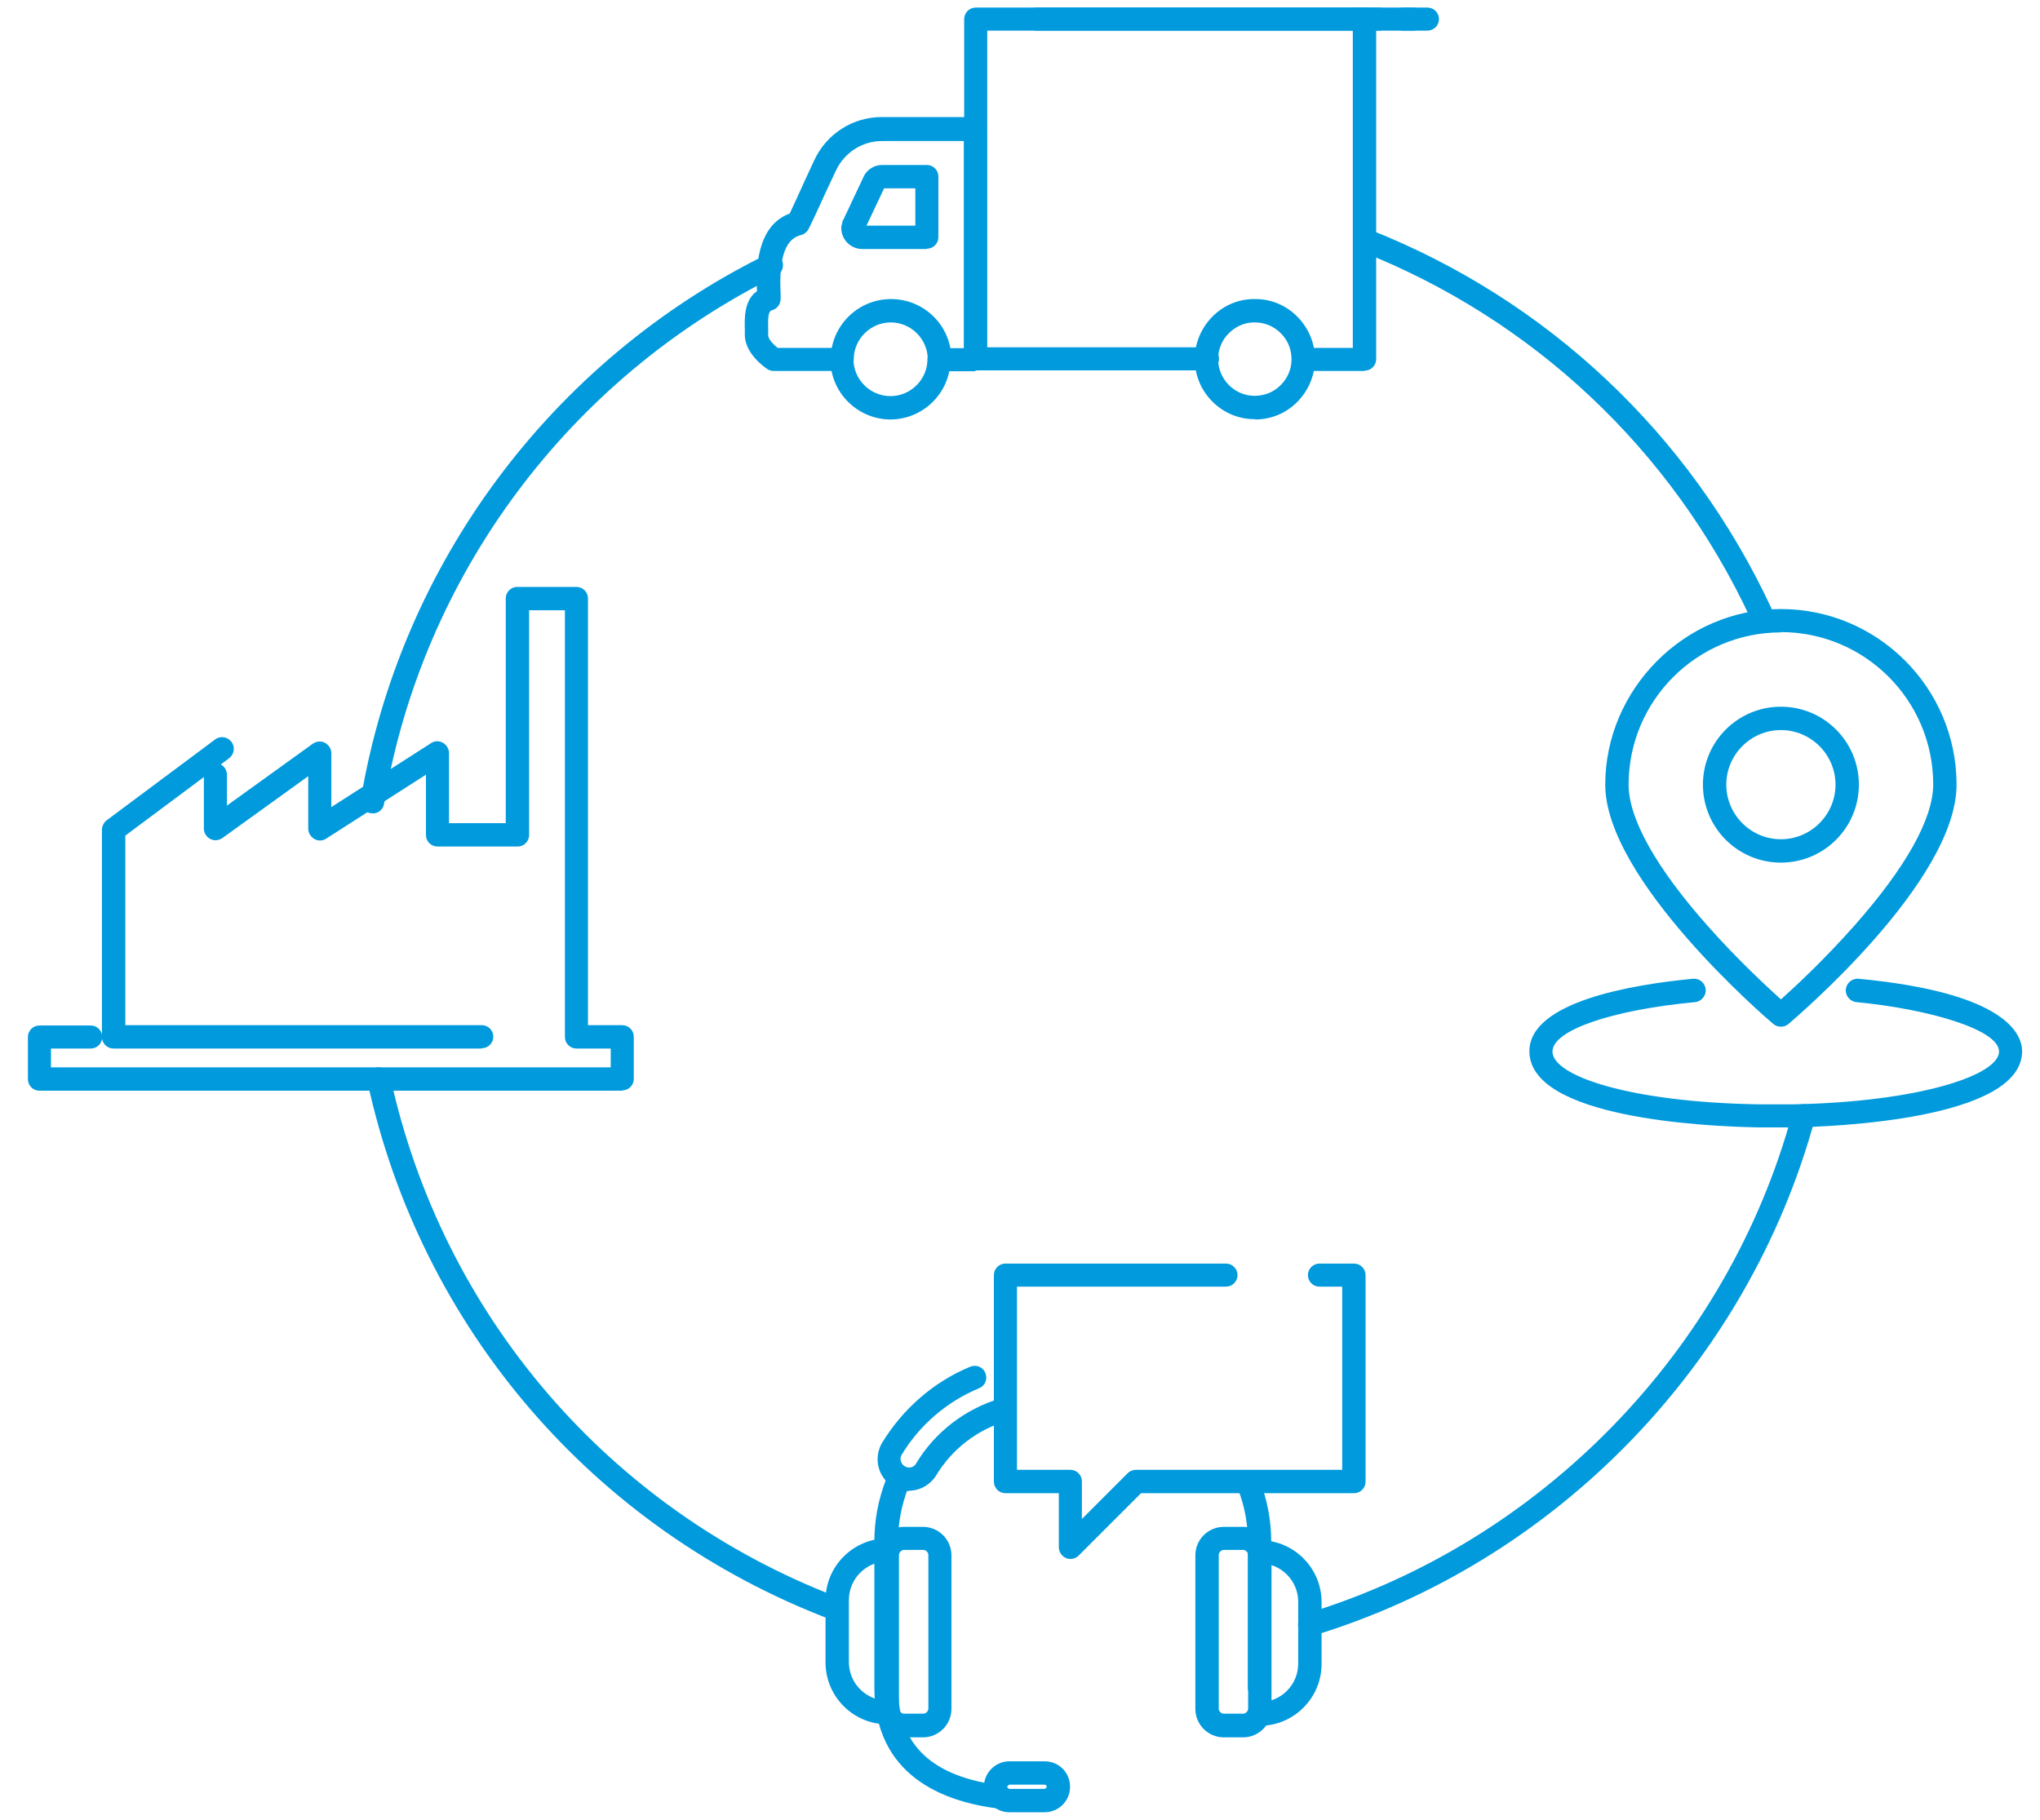 <?xml version="1.0" encoding="UTF-8"?>
<svg xmlns="http://www.w3.org/2000/svg" id="Layer_1" data-name="Layer 1" viewBox="0 0 67.24 60">
  <defs>
    <style>
      .cls-1 {
        fill: #009add;
        stroke-width: 0px;
      }
    </style>
  </defs>
  <g id="Circle">
    <g id="Layer_2" data-name="Layer 2">
      <g id="Layer_1-2" data-name="Layer 1-2">
        <path class="cls-1" d="M32.15,12.24h-1.19c-.21,0-.38-.17-.38-.38s.17-.38.38-.38h.81v-6.83h-2.68s-.01,0-.02,0c-.65,0-1.24.38-1.52.98l-.31.66c-.27.6-.51,1.11-.59,1.26-.05.1-.14.17-.25.2-.66.16-.71,1.13-.67,1.95,0,.06,0,.11,0,.15,0,.18-.12.34-.29.38-.12.03-.13.25-.12.63,0,.07,0,.13,0,.2,0,.11.16.29.31.41h2.09c.21,0,.38.17.38.38s-.17.38-.38.38h-2.22c-.08,0-.15-.02-.22-.07-.12-.08-.73-.53-.73-1.12,0-.05,0-.11,0-.17-.01-.36-.03-.97.4-1.27-.03-.69-.03-2.15,1.08-2.56.11-.23.3-.65.5-1.09l.31-.67c.41-.88,1.29-1.43,2.24-1.42h3.06c.21,0,.38.17.38.38v7.6c0,.21-.17.38-.38.38Z"></path>
        <path class="cls-1" d="M30.55,8.21h-2.13c-.38,0-.69-.31-.69-.69,0-.03,0-.06.01-.09l.03-.12s.01-.05.03-.07l.65-1.38c.1-.25.35-.42.62-.42h1.48c.21,0,.38.17.38.38v2c0,.21-.17.38-.38.38ZM28.56,7.44h1.61v-1.23h-1.03l-.58,1.23ZM29.17,6.13s0,0,0,0t0,0Z"></path>
        <path class="cls-1" d="M44.98,12.23h-2c-.21,0-.38-.17-.38-.38s.17-.38.38-.38h1.61V1.01h-12.05v10.44h7.26c.21,0,.38.17.38.38s-.17.38-.38.38h-7.64c-.21,0-.38-.17-.38-.38V.63c0-.21.17-.38.38-.38h12.82c.21,0,.38.17.38.38v11.21c0,.21-.17.38-.38.38Z"></path>
        <path class="cls-1" d="M41.37,13.82s-.02,0-.02,0c-1.08,0-1.97-.89-1.97-1.98,0-.54.22-1.04.6-1.42.38-.37.87-.57,1.39-.56.02,0,.03,0,.05,0,.51.01.99.22,1.35.59.37.38.58.88.57,1.41,0,.52-.21,1.02-.59,1.4-.37.37-.86.57-1.38.57ZM41.33,10.63c-.3,0-.59.13-.81.34-.24.23-.37.54-.37.87,0,.66.54,1.21,1.2,1.21.33,0,.63-.12.86-.35.23-.23.36-.53.36-.85,0-.33-.12-.63-.35-.86-.23-.23-.53-.36-.85-.36-.01,0-.03,0-.04,0Z"></path>
        <path class="cls-1" d="M29.36,13.83c-1.1,0-1.99-.89-1.99-1.99,0-.21.17-.38.38-.38s.38.17.38.38c0,.67.55,1.22,1.22,1.22s1.22-.55,1.22-1.22c0-.21.17-.38.38-.38s.38.17.38.38c0,1.1-.89,1.99-1.99,1.99Z"></path>
        <path class="cls-1" d="M30.96,12.23c-.21,0-.38-.17-.38-.38,0-.67-.55-1.22-1.22-1.22s-1.22.55-1.22,1.22c0,.21-.17.38-.38.38s-.38-.17-.38-.38c0-1.1.89-1.99,1.99-1.99s1.99.89,1.99,1.99c0,.21-.17.38-.38.38Z"></path>
        <path class="cls-1" d="M46.58,1.01h-12.42c-.21,0-.38-.17-.38-.38s.17-.38.38-.38h12.42c.21,0,.38.17.38.38s-.17.38-.38.38Z"></path>
        <path class="cls-1" d="M45.46,1.01h-.81c-.21,0-.38-.17-.38-.38s.17-.38.38-.38h.81c.21,0,.38.17.38.38s-.17.38-.38.38Z"></path>
        <path class="cls-1" d="M47.05,1.01h-.8c-.21,0-.38-.17-.38-.38s.17-.38.38-.38h.8c.21,0,.38.17.38.38s-.17.38-.38.38Z"></path>
      </g>
    </g>
  </g>
  <g id="Circle-2">
    <g id="Layer_2-2" data-name="Layer 2-2">
      <g id="Layer_1-2-2" data-name="Layer 1-2-2">
        <path class="cls-1" d="M15.87,34.57H3.74c-.21,0-.38-.17-.38-.38v-6.83c0-.12.06-.24.15-.31l3.58-2.67c.17-.13.41-.09.54.08s.09.41-.08.54l-3.42,2.55v6.25h11.75c.21,0,.38.17.38.38s-.17.38-.38.38Z"></path>
        <path class="cls-1" d="M20.52,35.96H1.3c-.21,0-.38-.17-.38-.38v-1.39c0-.21.17-.38.38-.38h1.69c.21,0,.38.17.38.38s-.17.38-.38.38h-1.31v.62h18.45v-.62h-1.13c-.21,0-.38-.17-.38-.38v-14.07h-1.18v7.41c0,.21-.17.38-.38.38h-2.64c-.21,0-.38-.17-.38-.38v-1.99l-3.29,2.11c-.12.08-.27.08-.39.01-.12-.07-.2-.2-.2-.34v-1.73l-2.83,2.04c-.12.08-.27.1-.4.03-.13-.07-.21-.2-.21-.34v-1.78c0-.21.17-.38.38-.38s.38.17.38.38v1.02l2.83-2.04c.12-.08.27-.1.4-.03.13.07.21.2.21.34v1.78l3.29-2.11c.12-.08.27-.08.39-.01s.2.2.2.34v2.31h1.87v-7.41c0-.21.17-.38.38-.38h1.95c.21,0,.38.17.38.38v14.07h1.13c.21,0,.38.17.38.38v1.39c0,.21-.17.38-.38.38Z"></path>
      </g>
    </g>
  </g>
  <g id="Circle-3">
    <g id="Layer_2-3" data-name="Layer 2-3">
      <g id="Layer_1-2-3" data-name="Layer 1-2-3">
        <path class="cls-1" d="M41.51,56.02c-.21,0-.38-.17-.38-.38v-4.82c0-.6-.11-1.18-.33-1.74-.08-.2.02-.42.22-.5.2-.08.42.02.5.22.25.65.38,1.33.38,2.02v4.82c0,.21-.17.38-.38.38Z"></path>
        <path class="cls-1" d="M32.97,59.63s-.03,0-.05,0c-1.87-.23-4.1-1.11-4.1-4v-4.82c0-.69.13-1.37.38-2.02.02-.05.04-.1.07-.16.09-.19.33-.27.52-.17.19.1.27.33.17.52-.01.03-.02.05-.03.08-.22.58-.33,1.17-.33,1.76v4.82c0,1.89,1.12,2.95,3.43,3.23.21.03.36.22.34.43-.02.2-.19.34-.38.34Z"></path>
        <path class="cls-1" d="M34.43,59.75h-1.16c-.46,0-.84-.38-.84-.84s.38-.84.84-.84h1.16c.47,0,.84.37.84.84s-.38.84-.84.84ZM33.27,58.84s-.07.03-.07.07.03.07.07.07h1.16s.07-.03.07-.07c0-.03-.02-.07-.07-.07h-1.16Z"></path>
        <path class="cls-1" d="M29.97,49.16c-.21,0-.42-.06-.59-.19-.44-.29-.58-.88-.33-1.36.69-1.15,1.72-2.05,2.93-2.55.2-.08.42.01.5.21.08.2-.01.42-.21.5-1.06.44-1.97,1.22-2.56,2.21-.06.11-.02.27.09.35.09.06.17.06.21.05.07-.01.14-.05.18-.12.62-1.04,1.62-1.81,2.8-2.16.2-.06.42.06.48.26.06.2-.06.42-.26.48-1,.29-1.84.94-2.37,1.83-.17.25-.42.41-.69.46-.06.01-.13.02-.19.02Z"></path>
        <path class="cls-1" d="M29.25,56.85c-1.13,0-2.04-.92-2.04-2.04v-2.05c0-1.13.92-2.04,2.04-2.04.21,0,.38.17.38.38s-.17.38-.38.38c-.7,0-1.27.57-1.27,1.27v2.05c0,.7.57,1.27,1.27,1.27.21,0,.38.17.38.38s-.17.38-.38.38Z"></path>
        <path class="cls-1" d="M30.42,57.28h-.63c-.52,0-.94-.42-.94-.94v-5.06c.01-.52.43-.94.94-.94h.63c.52,0,.94.42.94.94v5.06c0,.52-.42.94-.94.94ZM29.8,51.1c-.09,0-.17.08-.17.18v5.05c0,.09.08.17.17.17h.63c.09,0,.17-.08.17-.17v-5.06c0-.09-.08-.17-.17-.17h-.63Z"></path>
        <path class="cls-1" d="M41.52,56.88c-.21,0-.38-.17-.38-.38s.17-.38.38-.38c.7,0,1.27-.57,1.27-1.27v-2.04c0-.7-.57-1.27-1.27-1.27-.21,0-.38-.17-.38-.38s.17-.38.38-.38c1.13,0,2.04.92,2.04,2.04v2.04c0,1.13-.92,2.04-2.04,2.04Z"></path>
        <path class="cls-1" d="M40.97,57.28h-.63c-.52,0-.94-.42-.94-.94v-5.06c0-.52.42-.94.94-.94h.63c.52,0,.94.42.94.94v5.06c0,.52-.42.94-.94.94ZM40.34,51.1c-.09,0-.17.08-.17.17v5.06c0,.09.08.17.17.17h.63c.09,0,.17-.08.17-.17v-5.06c0-.09-.08-.17-.17-.17h-.63Z"></path>
        <path class="cls-1" d="M35.29,51.4s-.1,0-.15-.03c-.14-.06-.24-.2-.24-.36v-1.78h-1.76c-.21,0-.38-.17-.38-.38v-6.81c0-.21.17-.38.38-.38h7.27c.21,0,.38.17.38.38s-.17.38-.38.38h-6.89v6.04h1.76c.21,0,.38.17.38.38v1.24l1.51-1.51c.07-.07.17-.11.27-.11h6.8v-6.04h-.75c-.21,0-.38-.17-.38-.38s.17-.38.38-.38h1.14c.21,0,.38.17.38.38v6.81c0,.21-.17.38-.38.38h-7.02l-2.06,2.06c-.07.07-.17.11-.27.11Z"></path>
      </g>
    </g>
  </g>
  <path class="cls-1" d="M58.54,37.17c-.18,0-.37,0-.56,0-1.79-.03-7.57-.31-7.57-2.51,0-1.63,3.38-2.2,5.39-2.39.21-.02.4.13.42.35.02.21-.14.4-.35.42-2.76.26-4.7.93-4.7,1.63,0,.8,2.54,1.67,6.8,1.74.2,0,.39,0,.57,0,.18,0,.36,0,.55,0,4.2-.08,6.8-.97,6.8-1.74,0-.74-2.39-1.41-4.7-1.63-.21-.02-.37-.21-.35-.42.02-.21.21-.37.42-.35,4.87.46,5.39,1.83,5.39,2.39,0,2.26-6.29,2.49-7.55,2.51-.2,0-.39,0-.57,0Z"></path>
  <path class="cls-1" d="M58.04,20.59c-.14,0-.28-.08-.35-.22-2.59-5.55-7.16-9.85-12.85-12.09-.2-.08-.29-.3-.22-.5.08-.2.3-.29.5-.22,5.87,2.31,10.58,6.74,13.26,12.48.09.19,0,.42-.19.51-.05.02-.11.04-.16.04Z"></path>
  <path class="cls-1" d="M43.17,53.95c-.16,0-.32-.11-.37-.27-.06-.2.05-.42.26-.48,7.75-2.36,13.9-8.69,16.02-16.51.06-.21.27-.33.47-.27.2.06.33.27.27.47-2.2,8.08-8.54,14.61-16.54,17.04-.04.01-.07.02-.11.02Z"></path>
  <path class="cls-1" d="M27.48,53.41s-.09,0-.14-.03c-7.78-2.98-13.47-9.6-15.23-17.72-.05-.21.09-.41.29-.46.21-.05.41.09.46.29,1.71,7.87,7.22,14.28,14.75,17.17.2.08.3.3.22.5-.06.15-.2.25-.36.25Z"></path>
  <path class="cls-1" d="M12.27,26.81s-.04,0-.06,0c-.21-.03-.35-.23-.32-.44,1.29-7.76,6.29-14.48,13.36-17.97.19-.09.42-.02.52.17.09.19.02.42-.17.52-6.85,3.39-11.69,9.89-12.94,17.41-.03.19-.19.32-.38.32Z"></path>
  <path class="cls-1" d="M58.7,33.85c-.09,0-.18-.03-.25-.09-.23-.19-5.54-4.76-5.54-7.89s2.6-5.79,5.79-5.79,5.79,2.6,5.79,5.79-5.31,7.69-5.54,7.89c-.07.06-.16.09-.25.09ZM58.7,20.85c-2.77,0-5.02,2.25-5.02,5.02,0,1.12.9,2.73,2.6,4.65.98,1.11,1.97,2.02,2.42,2.43.45-.4,1.44-1.32,2.42-2.43,1.7-1.92,2.6-3.53,2.6-4.66,0-2.77-2.25-5.02-5.02-5.02Z"></path>
  <path class="cls-1" d="M58.7,28.44c-1.42,0-2.57-1.15-2.57-2.57s1.15-2.57,2.57-2.57,2.57,1.15,2.57,2.57-1.15,2.57-2.57,2.57ZM58.7,24.07c-.99,0-1.8.81-1.8,1.8s.81,1.8,1.8,1.8,1.8-.81,1.8-1.8-.81-1.8-1.8-1.8Z"></path>
</svg>
